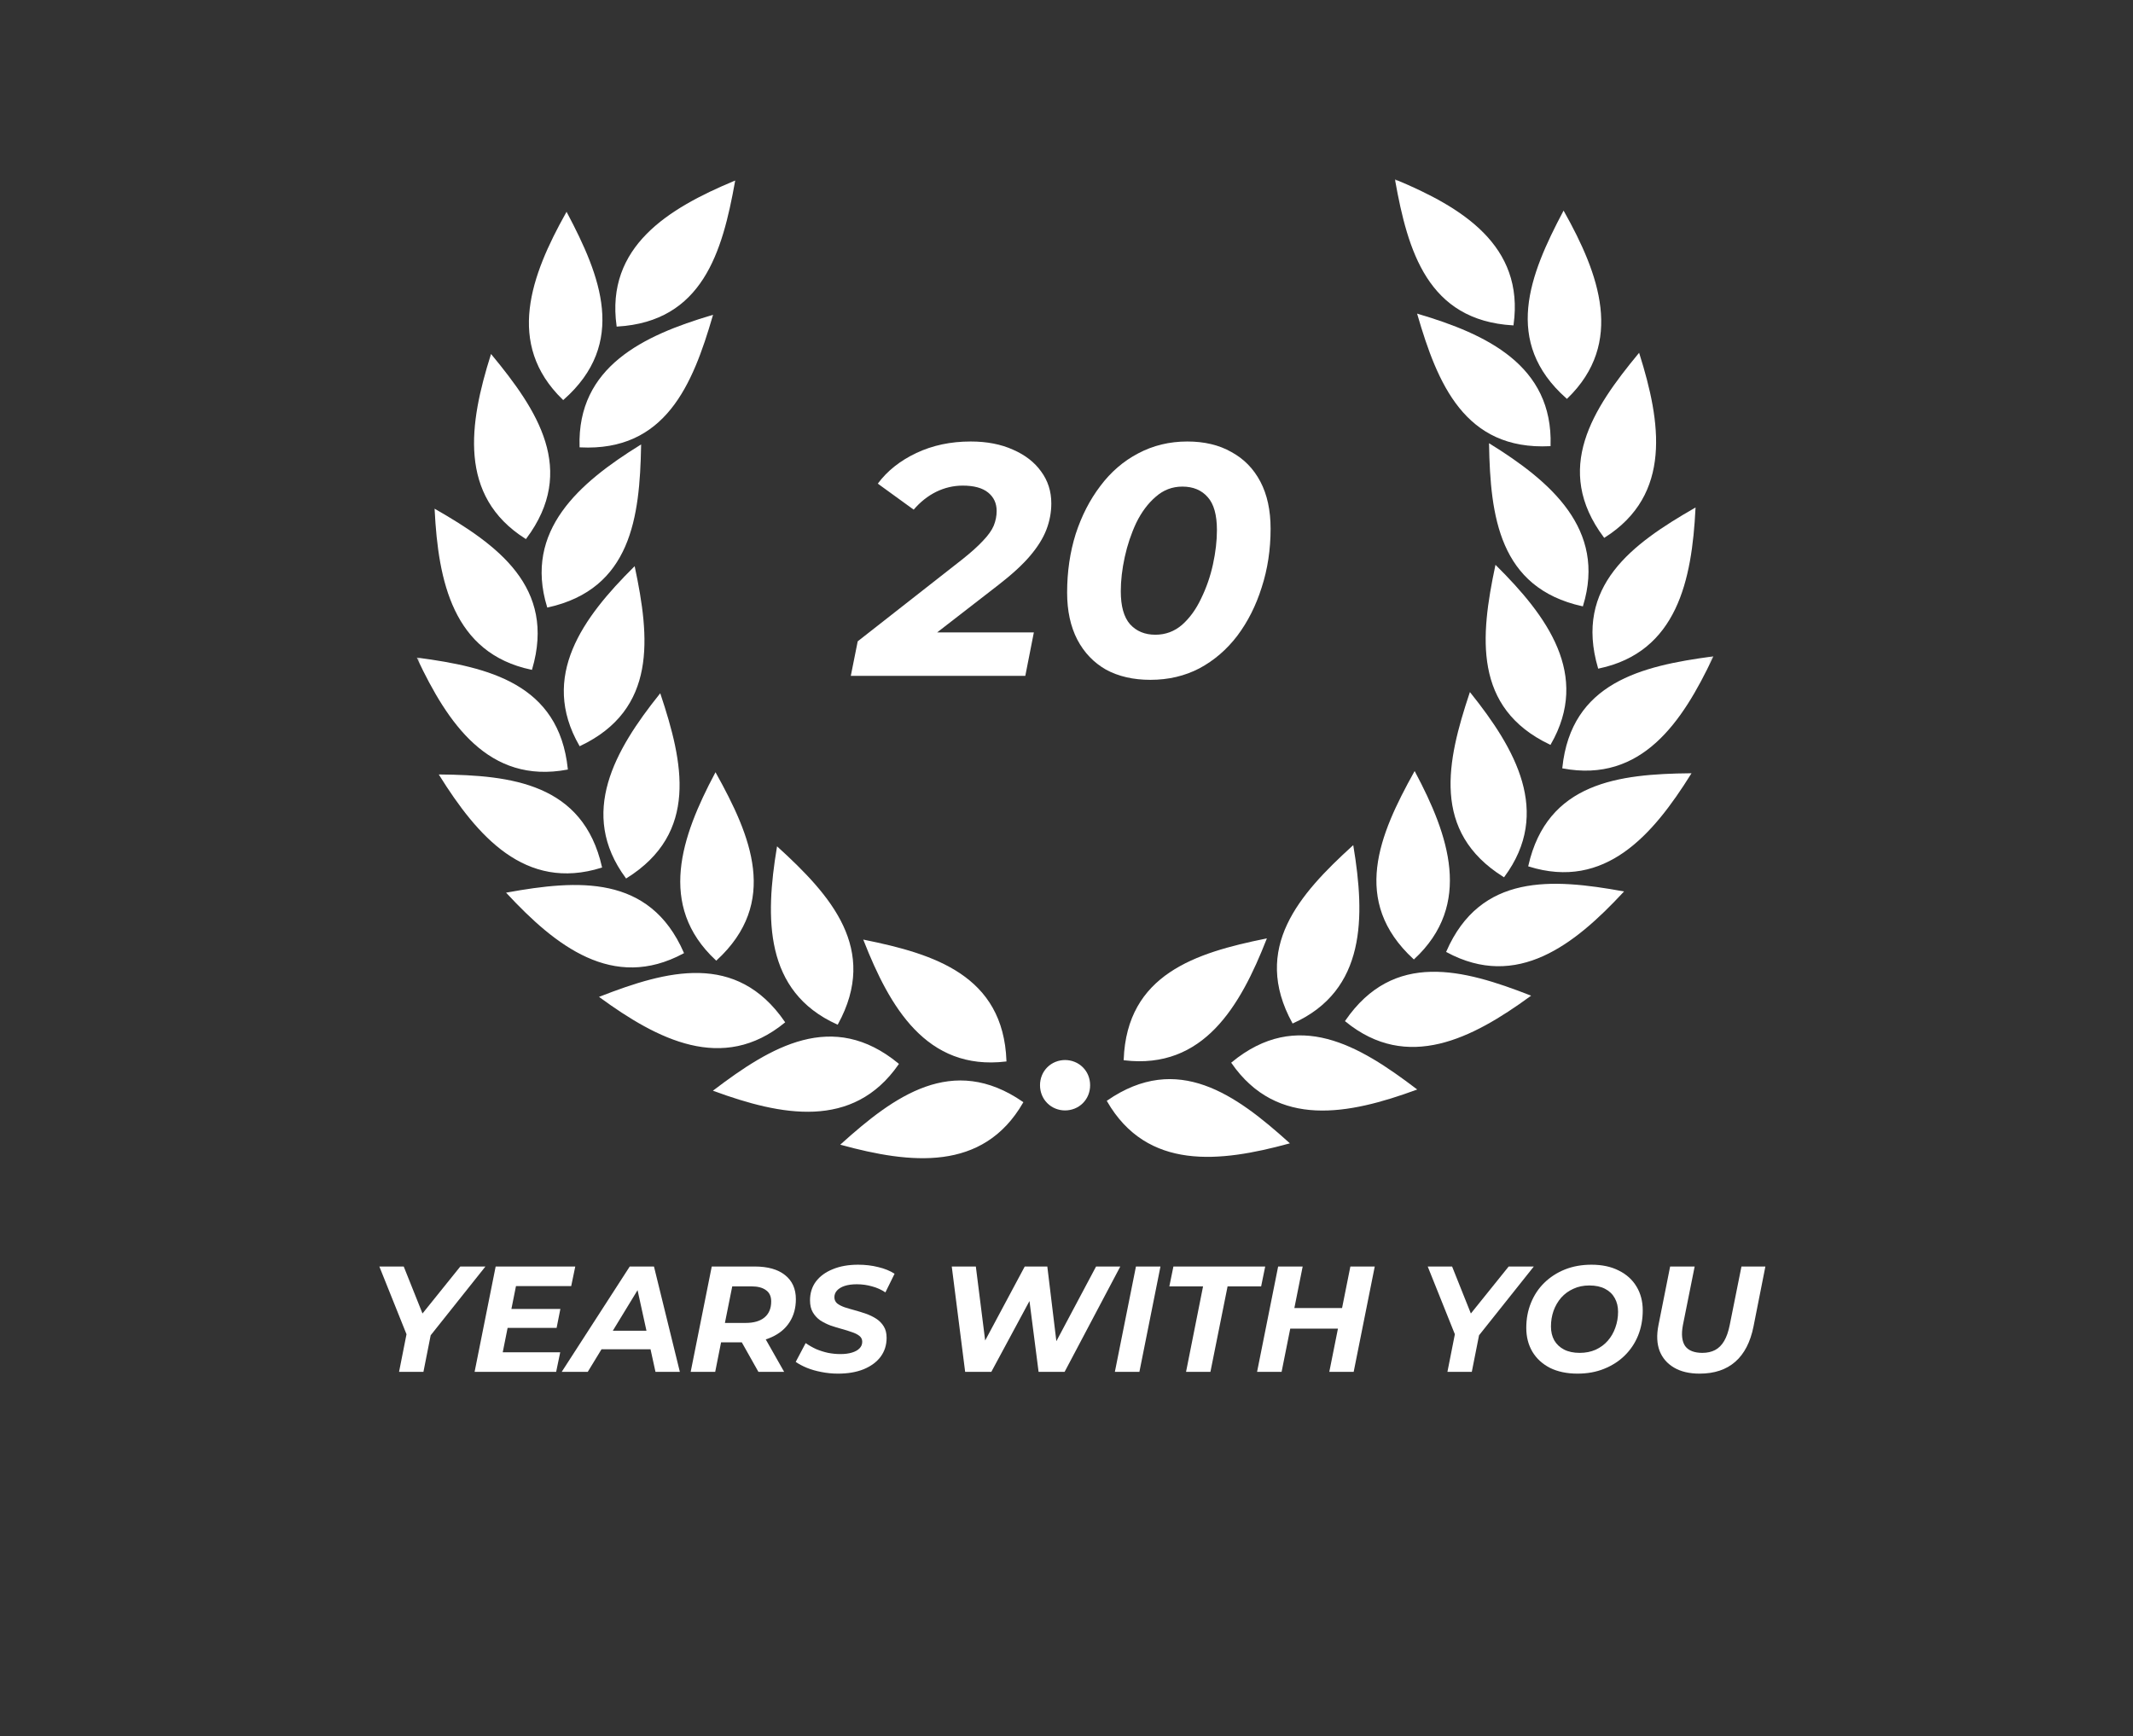 <svg xmlns="http://www.w3.org/2000/svg" fill="none" viewBox="0 0 500 407" height="407" width="500">
<rect x="0" y="0" width="500" height="407" fill="#333333" stroke="none"/>
<g clip-path="url(#clip0_17_2)">
<mask height="501" width="500" y="-63" x="0" maskUnits="userSpaceOnUse" style="mask-type:luminance" id="mask0_17_2">
<path fill="white" d="M500 -62.714H0V437.286H500V-62.714Z"></path>
</mask>
<g mask="url(#mask0_17_2)">
<mask height="501" width="501" y="-63" x="0" maskUnits="userSpaceOnUse" style="mask-type:luminance" id="mask1_17_2">
<path fill="white" d="M500.317 -62.714H0V437.603H500.317V-62.714Z"></path>
</mask>
<g mask="url(#mask1_17_2)">
<mask height="234" width="305" y="41" x="97" maskUnits="userSpaceOnUse" style="mask-type:luminance" id="mask2_17_2">
<path fill="white" d="M401.799 41.977H97.531V274.817H401.799V41.977Z"></path>
</mask>
<g mask="url(#mask2_17_2)">
<path fill="white" d="M259.647 258.132C276.014 246.845 289.595 256.757 302.046 267.974C285.997 272.348 268.995 274.323 259.647 258.132Z" clip-rule="evenodd" fill-rule="evenodd"></path>
<path stroke-width="0.317" stroke="white" d="M259.647 258.132C276.014 246.845 289.595 256.757 302.046 267.974C285.997 272.348 268.995 274.323 259.647 258.132Z"></path>
<path fill="white" d="M263.563 248.432C264.303 228.538 280.353 223.529 296.72 220.214C290.617 235.734 282.081 250.619 263.563 248.432Z" clip-rule="evenodd" fill-rule="evenodd"></path>
<path stroke-width="0.317" stroke="white" d="M263.563 248.432C264.303 228.538 280.353 223.529 296.72 220.214C290.617 235.734 282.081 250.619 263.563 248.432Z"></path>
<path fill="white" d="M288.818 249.173C304.162 236.545 318.554 245.258 331.887 255.381C316.261 261.095 299.471 264.517 288.818 249.173Z" clip-rule="evenodd" fill-rule="evenodd"></path>
<path stroke-width="0.317" stroke="white" d="M288.818 249.173C304.162 236.545 318.554 245.258 331.887 255.381C316.261 261.095 299.471 264.517 288.818 249.173Z"></path>
<path fill="white" d="M303.069 239.755C293.51 222.295 304.727 209.737 317.108 198.45C319.824 214.922 320.106 232.065 303.069 239.755Z" clip-rule="evenodd" fill-rule="evenodd"></path>
<path stroke-width="0.317" stroke="white" d="M303.069 239.755C293.51 222.295 304.727 209.737 317.108 198.45C319.824 214.922 320.106 232.065 303.069 239.755Z"></path>
<path fill="white" d="M315.485 239.367C326.772 222.965 342.998 227.409 358.589 233.476C345.115 243.282 329.947 251.184 315.485 239.367Z" clip-rule="evenodd" fill-rule="evenodd"></path>
<path stroke-width="0.317" stroke="white" d="M315.485 239.367C326.772 222.965 342.998 227.409 358.589 233.476C345.115 243.282 329.947 251.184 315.485 239.367Z"></path>
<path fill="white" d="M331.429 224.728C316.826 211.254 323.457 195.769 331.605 181.095C339.436 195.84 345.115 211.995 331.429 224.728Z" clip-rule="evenodd" fill-rule="evenodd"></path>
<path stroke-width="0.317" stroke="white" d="M331.429 224.728C316.826 211.254 323.457 195.769 331.605 181.095C339.436 195.84 345.115 211.995 331.429 224.728Z"></path>
<path fill="white" d="M339.189 223.106C347.161 204.87 363.915 206.139 380.388 209.102C369.03 221.307 355.626 231.959 339.189 223.106Z" clip-rule="evenodd" fill-rule="evenodd"></path>
<path stroke-width="0.317" stroke="white" d="M339.189 223.106C347.161 204.87 363.915 206.139 380.388 209.102C369.03 221.307 355.626 231.959 339.189 223.106Z"></path>
<path fill="white" d="M352.522 205.469C335.661 194.922 339.33 178.485 344.621 162.577C355.026 175.593 363.633 190.443 352.522 205.469Z" clip-rule="evenodd" fill-rule="evenodd"></path>
<path stroke-width="0.317" stroke="white" d="M352.522 205.469C335.661 194.922 339.33 178.485 344.621 162.577C355.026 175.593 363.633 190.443 352.522 205.469Z"></path>
<path fill="white" d="M358.413 203C362.822 183.564 379.506 181.624 396.226 181.448C387.372 195.593 376.226 208.573 358.413 203Z" clip-rule="evenodd" fill-rule="evenodd"></path>
<path stroke-width="0.317" stroke="white" d="M358.413 203C362.822 183.564 379.506 181.624 396.226 181.448C387.372 195.593 376.226 208.573 358.413 203Z"></path>
<path fill="white" d="M363.386 174.429C345.432 165.892 347.196 149.138 350.652 132.736C362.469 144.482 372.698 158.238 363.386 174.429Z" clip-rule="evenodd" fill-rule="evenodd"></path>
<path stroke-width="0.317" stroke="white" d="M363.386 174.429C345.432 165.892 347.196 149.138 350.652 132.736C362.469 144.482 372.698 158.238 363.386 174.429Z"></path>
<path fill="white" d="M366.385 180.002C368.466 160.178 384.797 156.298 401.376 154.076C394.25 169.173 384.727 183.423 366.385 180.002Z" clip-rule="evenodd" fill-rule="evenodd"></path>
<path stroke-width="0.317" stroke="white" d="M366.385 180.002C368.466 160.178 384.797 156.298 401.376 154.076C394.25 169.173 384.727 183.423 366.385 180.002Z"></path>
<path fill="white" d="M370.935 141.977C351.534 137.674 349.524 120.954 349.206 104.199C363.351 112.982 376.402 124.129 370.935 141.977Z" clip-rule="evenodd" fill-rule="evenodd"></path>
<path stroke-width="0.317" stroke="white" d="M370.935 141.977C351.534 137.674 349.524 120.954 349.206 104.199C363.351 112.982 376.402 124.129 370.935 141.977Z"></path>
<path fill="white" d="M374.744 156.58C369.136 137.462 382.751 127.621 397.284 119.261C396.437 135.91 393.016 152.736 374.744 156.58Z" clip-rule="evenodd" fill-rule="evenodd"></path>
<path stroke-width="0.317" stroke="white" d="M374.744 156.58C369.136 137.462 382.751 127.621 397.284 119.261C396.437 135.91 393.016 152.736 374.744 156.58Z"></path>
<path fill="white" d="M363.316 104.446C343.457 105.434 337.107 89.843 332.416 73.758C348.36 78.485 363.88 85.751 363.316 104.446Z" clip-rule="evenodd" fill-rule="evenodd"></path>
<path stroke-width="0.317" stroke="white" d="M363.316 104.446C343.457 105.434 337.107 89.843 332.416 73.758C348.36 78.485 363.88 85.751 363.316 104.446Z"></path>
<path fill="white" d="M376.085 125.892C364.163 109.949 373.51 95.945 384.163 83.035C389.171 98.944 391.852 115.91 376.085 125.892Z" clip-rule="evenodd" fill-rule="evenodd"></path>
<path stroke-width="0.317" stroke="white" d="M376.085 125.892C364.163 109.949 373.51 95.945 384.163 83.035C389.171 98.944 391.852 115.91 376.085 125.892Z"></path>
<path fill="white" d="M354.638 76.122C334.815 74.958 330.159 58.803 327.196 42.295C342.54 48.714 357.213 57.603 354.638 76.122Z" clip-rule="evenodd" fill-rule="evenodd"></path>
<path stroke-width="0.317" stroke="white" d="M354.638 76.122C334.815 74.958 330.159 58.803 327.196 42.295C342.54 48.714 357.213 57.603 354.638 76.122Z"></path>
<path fill="white" d="M367.302 93.3C352.416 80.143 358.695 64.517 366.526 49.702C374.674 64.27 380.706 80.319 367.302 93.3Z" clip-rule="evenodd" fill-rule="evenodd"></path>
<path stroke-width="0.317" stroke="white" d="M367.302 93.3C352.416 80.143 358.695 64.517 366.526 49.702C374.674 64.27 380.706 80.319 367.302 93.3Z"></path>
<path fill="white" d="M239.683 258.45C223.316 247.162 209.735 257.074 197.284 268.291C213.333 272.665 230.335 274.64 239.683 258.45Z" clip-rule="evenodd" fill-rule="evenodd"></path>
<path stroke-width="0.317" stroke="white" d="M239.683 258.45C223.316 247.162 209.735 257.074 197.284 268.291C213.333 272.665 230.335 274.64 239.683 258.45Z"></path>
<path fill="white" d="M235.767 248.714C235.026 228.82 218.977 223.811 202.61 220.496C208.713 236.016 217.249 250.901 235.767 248.714Z" clip-rule="evenodd" fill-rule="evenodd"></path>
<path stroke-width="0.317" stroke="white" d="M235.767 248.714C235.026 228.82 218.977 223.811 202.61 220.496C208.713 236.016 217.249 250.901 235.767 248.714Z"></path>
<path fill="white" d="M210.512 249.455C195.168 236.827 180.776 245.54 167.443 255.663C183.069 261.377 199.859 264.799 210.512 249.455Z" clip-rule="evenodd" fill-rule="evenodd"></path>
<path stroke-width="0.317" stroke="white" d="M210.512 249.455C195.168 236.827 180.776 245.54 167.443 255.663C183.069 261.377 199.859 264.799 210.512 249.455Z"></path>
<path fill="white" d="M196.296 240.037C205.855 222.577 194.638 210.019 182.258 198.732C179.541 215.205 179.259 232.348 196.296 240.037Z" clip-rule="evenodd" fill-rule="evenodd"></path>
<path stroke-width="0.317" stroke="white" d="M196.296 240.037C205.855 222.577 194.638 210.019 182.258 198.732C179.541 215.205 179.259 232.348 196.296 240.037Z"></path>
<path fill="white" d="M183.845 239.649C172.557 223.247 156.332 227.691 140.741 233.758C154.215 243.564 169.383 251.466 183.845 239.649Z" clip-rule="evenodd" fill-rule="evenodd"></path>
<path stroke-width="0.317" stroke="white" d="M183.845 239.649C172.557 223.247 156.332 227.691 140.741 233.758C154.215 243.564 169.383 251.466 183.845 239.649Z"></path>
<path fill="white" d="M167.901 225.011C182.504 211.536 175.873 196.051 167.725 181.377C159.894 196.122 154.215 212.277 167.901 225.011Z" clip-rule="evenodd" fill-rule="evenodd"></path>
<path stroke-width="0.317" stroke="white" d="M167.901 225.011C182.504 211.536 175.873 196.051 167.725 181.377C159.894 196.122 154.215 212.277 167.901 225.011Z"></path>
<path fill="white" d="M160.141 223.388C152.169 205.152 135.415 206.422 118.942 209.385C130.3 221.589 143.704 232.242 160.141 223.388Z" clip-rule="evenodd" fill-rule="evenodd"></path>
<path stroke-width="0.317" stroke="white" d="M160.141 223.388C152.169 205.152 135.415 206.422 118.942 209.385C130.3 221.589 143.704 232.242 160.141 223.388Z"></path>
<path fill="white" d="M146.808 205.751C163.669 195.205 160 178.767 154.709 162.859C144.303 175.875 135.697 190.725 146.808 205.751Z" clip-rule="evenodd" fill-rule="evenodd"></path>
<path stroke-width="0.317" stroke="white" d="M146.808 205.751C163.669 195.205 160 178.767 154.709 162.859C144.303 175.875 135.697 190.725 146.808 205.751Z"></path>
<path fill="white" d="M140.952 203.282C136.543 183.847 119.859 181.907 103.139 181.73C111.993 195.875 123.139 208.855 140.952 203.282Z" clip-rule="evenodd" fill-rule="evenodd"></path>
<path stroke-width="0.317" stroke="white" d="M140.952 203.282C136.543 183.847 119.859 181.907 103.139 181.73C111.993 195.875 123.139 208.855 140.952 203.282Z"></path>
<path fill="white" d="M135.944 174.746C153.898 166.21 152.134 149.455 148.677 133.053C136.861 144.799 126.631 158.556 135.944 174.746Z" clip-rule="evenodd" fill-rule="evenodd"></path>
<path stroke-width="0.317" stroke="white" d="M135.944 174.746C153.898 166.21 152.134 149.455 148.677 133.053C136.861 144.799 126.631 158.556 135.944 174.746Z"></path>
<path fill="white" d="M132.945 180.284C130.864 160.46 114.533 156.58 97.954 154.358C105.079 169.455 114.603 183.706 132.945 180.284Z" clip-rule="evenodd" fill-rule="evenodd"></path>
<path stroke-width="0.317" stroke="white" d="M132.945 180.284C130.864 160.46 114.533 156.58 97.954 154.358C105.079 169.455 114.603 183.706 132.945 180.284Z"></path>
<path fill="white" d="M128.395 142.259C147.796 137.956 149.806 121.236 150.124 104.482C135.979 113.265 122.928 124.411 128.395 142.259Z" clip-rule="evenodd" fill-rule="evenodd"></path>
<path stroke-width="0.317" stroke="white" d="M128.395 142.259C147.796 137.956 149.806 121.236 150.124 104.482C135.979 113.265 122.928 124.411 128.395 142.259Z"></path>
<path fill="white" d="M124.586 156.862C130.194 137.744 116.579 127.903 102.046 119.543C102.892 136.192 106.314 153.018 124.586 156.862Z" clip-rule="evenodd" fill-rule="evenodd"></path>
<path stroke-width="0.317" stroke="white" d="M124.586 156.862C130.194 137.744 116.579 127.903 102.046 119.543C102.892 136.192 106.314 153.018 124.586 156.862Z"></path>
<path fill="white" d="M136.014 104.728C155.873 105.716 162.222 90.125 166.914 74.041C150.97 78.767 135.45 86.034 136.014 104.728Z" clip-rule="evenodd" fill-rule="evenodd"></path>
<path stroke-width="0.317" stroke="white" d="M136.014 104.728C155.873 105.716 162.222 90.125 166.914 74.041C150.97 78.767 135.45 86.034 136.014 104.728Z"></path>
<path fill="white" d="M123.245 126.175C135.168 110.231 125.82 96.228 115.168 83.317C110.159 99.226 107.478 116.192 123.245 126.175Z" clip-rule="evenodd" fill-rule="evenodd"></path>
<path stroke-width="0.317" stroke="white" d="M123.245 126.175C135.168 110.231 125.82 96.228 115.168 83.317C110.159 99.226 107.478 116.192 123.245 126.175Z"></path>
<path fill="white" d="M144.691 76.404C164.515 75.24 169.171 59.085 172.134 42.577C156.79 48.997 142.116 57.885 144.691 76.404Z" clip-rule="evenodd" fill-rule="evenodd"></path>
<path stroke-width="0.317" stroke="white" d="M144.691 76.404C164.515 75.24 169.171 59.085 172.134 42.577C156.79 48.997 142.116 57.885 144.691 76.404Z"></path>
<path fill="white" d="M132.028 93.582C146.914 80.425 140.635 64.799 132.804 49.984C124.656 64.552 118.625 80.601 132.028 93.582Z" clip-rule="evenodd" fill-rule="evenodd"></path>
<path stroke-width="0.317" stroke="white" d="M132.028 93.582C146.914 80.425 140.635 64.799 132.804 49.984C124.656 64.552 118.625 80.601 132.028 93.582Z"></path>
<path fill="white" d="M255.379 254.429C255.379 255.205 255.238 255.945 254.956 256.651C254.674 257.356 254.251 257.991 253.722 258.52C253.192 259.049 252.557 259.473 251.852 259.755C251.147 260.037 250.406 260.178 249.665 260.178C248.889 260.178 248.184 260.037 247.478 259.755C246.773 259.473 246.138 259.049 245.609 258.52C245.08 257.991 244.656 257.356 244.374 256.651C244.092 255.945 243.951 255.205 243.951 254.429C243.951 253.653 244.092 252.912 244.374 252.206C244.656 251.501 245.08 250.866 245.609 250.337C246.138 249.808 246.773 249.384 247.478 249.102C248.184 248.82 248.924 248.679 249.665 248.679C250.406 248.679 251.147 248.82 251.852 249.102C252.557 249.384 253.192 249.808 253.722 250.337C254.251 250.866 254.674 251.501 254.956 252.206C255.238 252.912 255.379 253.653 255.379 254.429Z"></path>
<path stroke-linecap="round" stroke-width="0.317" stroke="white" d="M255.379 254.429C255.379 255.205 255.238 255.945 254.956 256.651C254.674 257.356 254.251 257.991 253.722 258.52C253.192 259.049 252.557 259.473 251.852 259.755C251.147 260.037 250.406 260.178 249.665 260.178C248.889 260.178 248.184 260.037 247.478 259.755C246.773 259.473 246.138 259.049 245.609 258.52C245.08 257.991 244.656 257.356 244.374 256.651C244.092 255.945 243.951 255.205 243.951 254.429C243.951 253.653 244.092 252.912 244.374 252.206C244.656 251.501 245.08 250.866 245.609 250.337C246.138 249.808 246.773 249.384 247.478 249.102C248.184 248.82 248.924 248.679 249.665 248.679C250.406 248.679 251.147 248.82 251.852 249.102C252.557 249.384 253.192 249.808 253.722 250.337C254.251 250.866 254.674 251.501 254.956 252.206C255.238 252.912 255.379 253.653 255.379 254.429Z"></path>
</g>
<path fill="white" d="M93.545 321.621L95.556 311.462L96.191 315.06L88.924 296.929H94.638L100.176 310.792L96.72 310.827L107.901 296.929H113.792L99.33 315.095L101.27 311.462L99.259 321.621H93.545Z"></path>
<path fill="white" d="M119.471 306.877H131.358L130.476 311.321H118.589L119.471 306.877ZM117.848 317.035H131.323L130.37 321.621H111.252L116.19 296.929H134.85L133.898 301.515H120.952L117.848 317.035Z"></path>
<path fill="white" d="M131.675 321.621L147.619 296.929H153.298L159.365 321.621H153.651L148.854 299.751H151.111L137.778 321.621H131.675ZM138.272 316.33L140.6 311.991H153.333L154.004 316.33H138.272Z"></path>
<path fill="white" d="M161.905 321.621L166.843 296.929H176.896C179.976 296.929 182.352 297.6 184.021 298.94C185.714 300.28 186.561 302.162 186.561 304.584C186.561 306.653 186.067 308.452 185.079 309.981C184.115 311.486 182.728 312.65 180.917 313.473C179.13 314.296 177.014 314.707 174.568 314.707H166.526L169.524 312.203L167.654 321.621H161.905ZM177.778 321.621L172.734 312.661H178.73L183.81 321.621H177.778ZM169.383 312.873L167.407 310.157H174.78C176.684 310.157 178.154 309.734 179.189 308.887C180.247 308.017 180.776 306.759 180.776 305.113C180.776 303.914 180.364 303.032 179.541 302.467C178.742 301.879 177.613 301.586 176.155 301.586H169.206L172.205 298.799L169.383 312.873Z"></path>
<path fill="white" d="M196.437 322.044C195.097 322.044 193.792 321.915 192.522 321.656C191.276 321.421 190.135 321.092 189.101 320.668C188.089 320.245 187.231 319.787 186.526 319.293L188.854 314.884C189.63 315.424 190.453 315.895 191.323 316.295C192.216 316.671 193.145 316.965 194.109 317.176C195.074 317.364 196.038 317.459 197.002 317.459C198.06 317.459 198.965 317.341 199.718 317.106C200.494 316.871 201.082 316.541 201.482 316.118C201.905 315.695 202.117 315.178 202.117 314.566C202.117 314.002 201.893 313.543 201.446 313.19C201 312.838 200.412 312.544 199.683 312.309C198.977 312.05 198.189 311.803 197.319 311.568C196.449 311.333 195.567 311.062 194.674 310.757C193.804 310.427 193.004 310.028 192.275 309.557C191.57 309.063 190.994 308.44 190.547 307.688C190.1 306.935 189.877 305.995 189.877 304.866C189.877 303.173 190.335 301.703 191.252 300.457C192.193 299.21 193.51 298.246 195.203 297.564C196.896 296.859 198.883 296.506 201.164 296.506C202.834 296.506 204.409 296.694 205.891 297.071C207.372 297.423 208.642 297.941 209.7 298.623L207.549 302.996C206.608 302.362 205.562 301.891 204.409 301.586C203.257 301.256 202.069 301.092 200.847 301.092C199.741 301.092 198.789 301.221 197.99 301.48C197.214 301.738 196.614 302.103 196.191 302.573C195.791 303.02 195.591 303.537 195.591 304.125C195.591 304.713 195.803 305.195 196.226 305.571C196.673 305.924 197.261 306.23 197.99 306.489C198.719 306.724 199.518 306.959 200.388 307.194C201.258 307.429 202.128 307.7 202.998 308.005C203.868 308.311 204.668 308.699 205.397 309.169C206.126 309.64 206.714 310.239 207.161 310.968C207.607 311.674 207.831 312.567 207.831 313.649C207.831 315.342 207.36 316.824 206.42 318.093C205.479 319.34 204.151 320.316 202.434 321.021C200.741 321.703 198.742 322.044 196.437 322.044Z"></path>
<path fill="white" d="M226.243 321.621L223.104 296.929H228.748L231.499 318.764H228.536L240.212 296.929H245.503L248.148 318.764H245.326L256.931 296.929H262.61L249.559 321.621H243.457L240.988 302.432H242.716L232.381 321.621H226.243Z"></path>
<path fill="white" d="M261.34 321.621L266.279 296.929H272.028L267.09 321.621H261.34Z"></path>
<path fill="white" d="M278.025 321.621L282.011 301.586H274.109L275.062 296.929H296.579L295.626 301.586H287.76L283.739 321.621H278.025Z"></path>
<path fill="white" d="M316.543 296.929H322.258L317.319 321.621H311.605L316.543 296.929ZM300.423 321.621H294.674L299.612 296.929H305.362L300.423 321.621ZM314.074 311.497H302.046L302.998 306.665H315.027L314.074 311.497Z"></path>
<path fill="white" d="M339.295 321.621L341.305 311.462L341.94 315.06L334.674 296.929H340.388L345.926 310.792L342.469 310.827L353.651 296.929H359.542L345.079 315.095L347.02 311.462L345.009 321.621H339.295Z"></path>
<path fill="white" d="M369.806 322.044C367.313 322.044 365.162 321.597 363.351 320.704C361.564 319.787 360.188 318.529 359.224 316.929C358.26 315.307 357.778 313.437 357.778 311.321C357.778 309.205 358.142 307.253 358.871 305.466C359.6 303.655 360.635 302.091 361.975 300.774C363.339 299.434 364.95 298.387 366.808 297.635C368.689 296.882 370.77 296.506 373.051 296.506C375.544 296.506 377.684 296.965 379.471 297.882C381.282 298.775 382.669 300.034 383.633 301.656C384.597 303.255 385.079 305.113 385.079 307.229C385.079 309.346 384.715 311.309 383.986 313.12C383.257 314.907 382.21 316.471 380.846 317.811C379.506 319.128 377.895 320.163 376.014 320.915C374.156 321.668 372.087 322.044 369.806 322.044ZM370.3 317.176C371.687 317.176 372.933 316.929 374.039 316.436C375.167 315.918 376.12 315.213 376.896 314.319C377.672 313.426 378.26 312.403 378.66 311.25C379.083 310.075 379.294 308.84 379.294 307.547C379.294 306.324 379.036 305.254 378.518 304.337C378.001 303.396 377.237 302.667 376.226 302.15C375.238 301.633 374.015 301.374 372.557 301.374C371.17 301.374 369.923 301.633 368.818 302.15C367.713 302.644 366.761 303.337 365.961 304.231C365.185 305.125 364.585 306.159 364.162 307.335C363.762 308.487 363.563 309.71 363.563 311.004C363.563 312.226 363.821 313.308 364.339 314.249C364.879 315.166 365.644 315.883 366.631 316.4C367.642 316.918 368.865 317.176 370.3 317.176Z"></path>
<path fill="white" d="M398.413 322.044C396.014 322.044 394.015 321.574 392.416 320.633C390.817 319.693 389.688 318.387 389.03 316.718C388.395 315.025 388.301 313.038 388.748 310.757L391.499 296.929H397.249L394.497 310.651C394.286 311.756 394.227 312.72 394.321 313.543C394.415 314.366 394.65 315.048 395.026 315.589C395.426 316.13 395.967 316.53 396.649 316.788C397.331 317.047 398.13 317.176 399.048 317.176C400.2 317.176 401.199 316.953 402.046 316.506C402.892 316.059 403.598 315.354 404.162 314.39C404.727 313.426 405.162 312.179 405.467 310.651L408.219 296.929H413.827L411.041 311.004C410.312 314.648 408.889 317.4 406.772 319.258C404.656 321.115 401.869 322.044 398.413 322.044Z"></path>
<mask height="95" width="106" y="90" x="194" maskUnits="userSpaceOnUse" style="mask-type:luminance" id="mask3_17_2">
<path fill="white" d="M299.683 90.513H194.709V184.482H299.683V90.513Z"></path>
</mask>
<g mask="url(#mask3_17_2)">
<path fill="white" d="M199.437 158.459L201.058 150.355L225.678 131.06C227.736 129.414 229.331 127.973 230.463 126.738C231.646 125.504 232.47 124.346 232.933 123.265C233.396 122.133 233.627 120.976 233.627 119.792C233.627 117.992 232.958 116.551 231.621 115.47C230.283 114.39 228.302 113.85 225.678 113.85C223.517 113.85 221.433 114.338 219.427 115.316C217.471 116.294 215.722 117.683 214.178 119.484L205.766 113.387C207.978 110.402 210.988 108.01 214.796 106.209C218.603 104.408 222.848 103.508 227.53 103.508C231.338 103.508 234.656 104.151 237.486 105.437C240.316 106.672 242.503 108.37 244.046 110.531C245.641 112.692 246.439 115.187 246.439 118.017C246.439 120.127 246.053 122.185 245.281 124.192C244.509 126.198 243.223 128.256 241.422 130.366C239.673 132.424 237.203 134.688 234.013 137.157L213.792 152.825L211.786 148.271H242.348L240.342 158.459H199.437Z"></path>
<path fill="white" d="M269.672 159.385C265.659 159.385 262.186 158.587 259.253 156.992C256.372 155.346 254.134 153.005 252.539 149.969C250.944 146.882 250.146 143.203 250.146 138.933C250.146 134.045 250.815 129.465 252.153 125.195C253.542 120.924 255.472 117.168 257.941 113.927C260.411 110.634 263.37 108.087 266.817 106.286C270.316 104.434 274.149 103.508 278.316 103.508C282.33 103.508 285.777 104.331 288.658 105.977C291.591 107.572 293.855 109.888 295.45 112.923C297.045 115.959 297.842 119.638 297.842 123.96C297.842 128.848 297.148 133.427 295.759 137.698C294.421 141.968 292.517 145.75 290.047 149.043C287.578 152.284 284.619 154.831 281.172 156.683C277.725 158.484 273.892 159.385 269.672 159.385ZM270.83 148.811C273.197 148.811 275.281 148.04 277.082 146.496C278.882 144.901 280.374 142.843 281.558 140.322C282.793 137.801 283.719 135.125 284.336 132.295C284.954 129.465 285.262 126.79 285.262 124.269C285.262 120.718 284.542 118.146 283.101 116.551C281.661 114.904 279.68 114.081 277.159 114.081C274.792 114.081 272.708 114.879 270.907 116.474C269.106 118.017 267.589 120.05 266.354 122.571C265.17 125.092 264.27 127.767 263.653 130.597C263.035 133.427 262.726 136.103 262.726 138.624C262.726 142.123 263.447 144.695 264.887 146.342C266.38 147.988 268.36 148.811 270.83 148.811Z"></path>
</g>
</g>
</g>
</g>
<defs>
<clipPath id="clip0_17_2">
<rect fill="white" height="407" width="500"></rect>
</clipPath>
</defs>
</svg>
